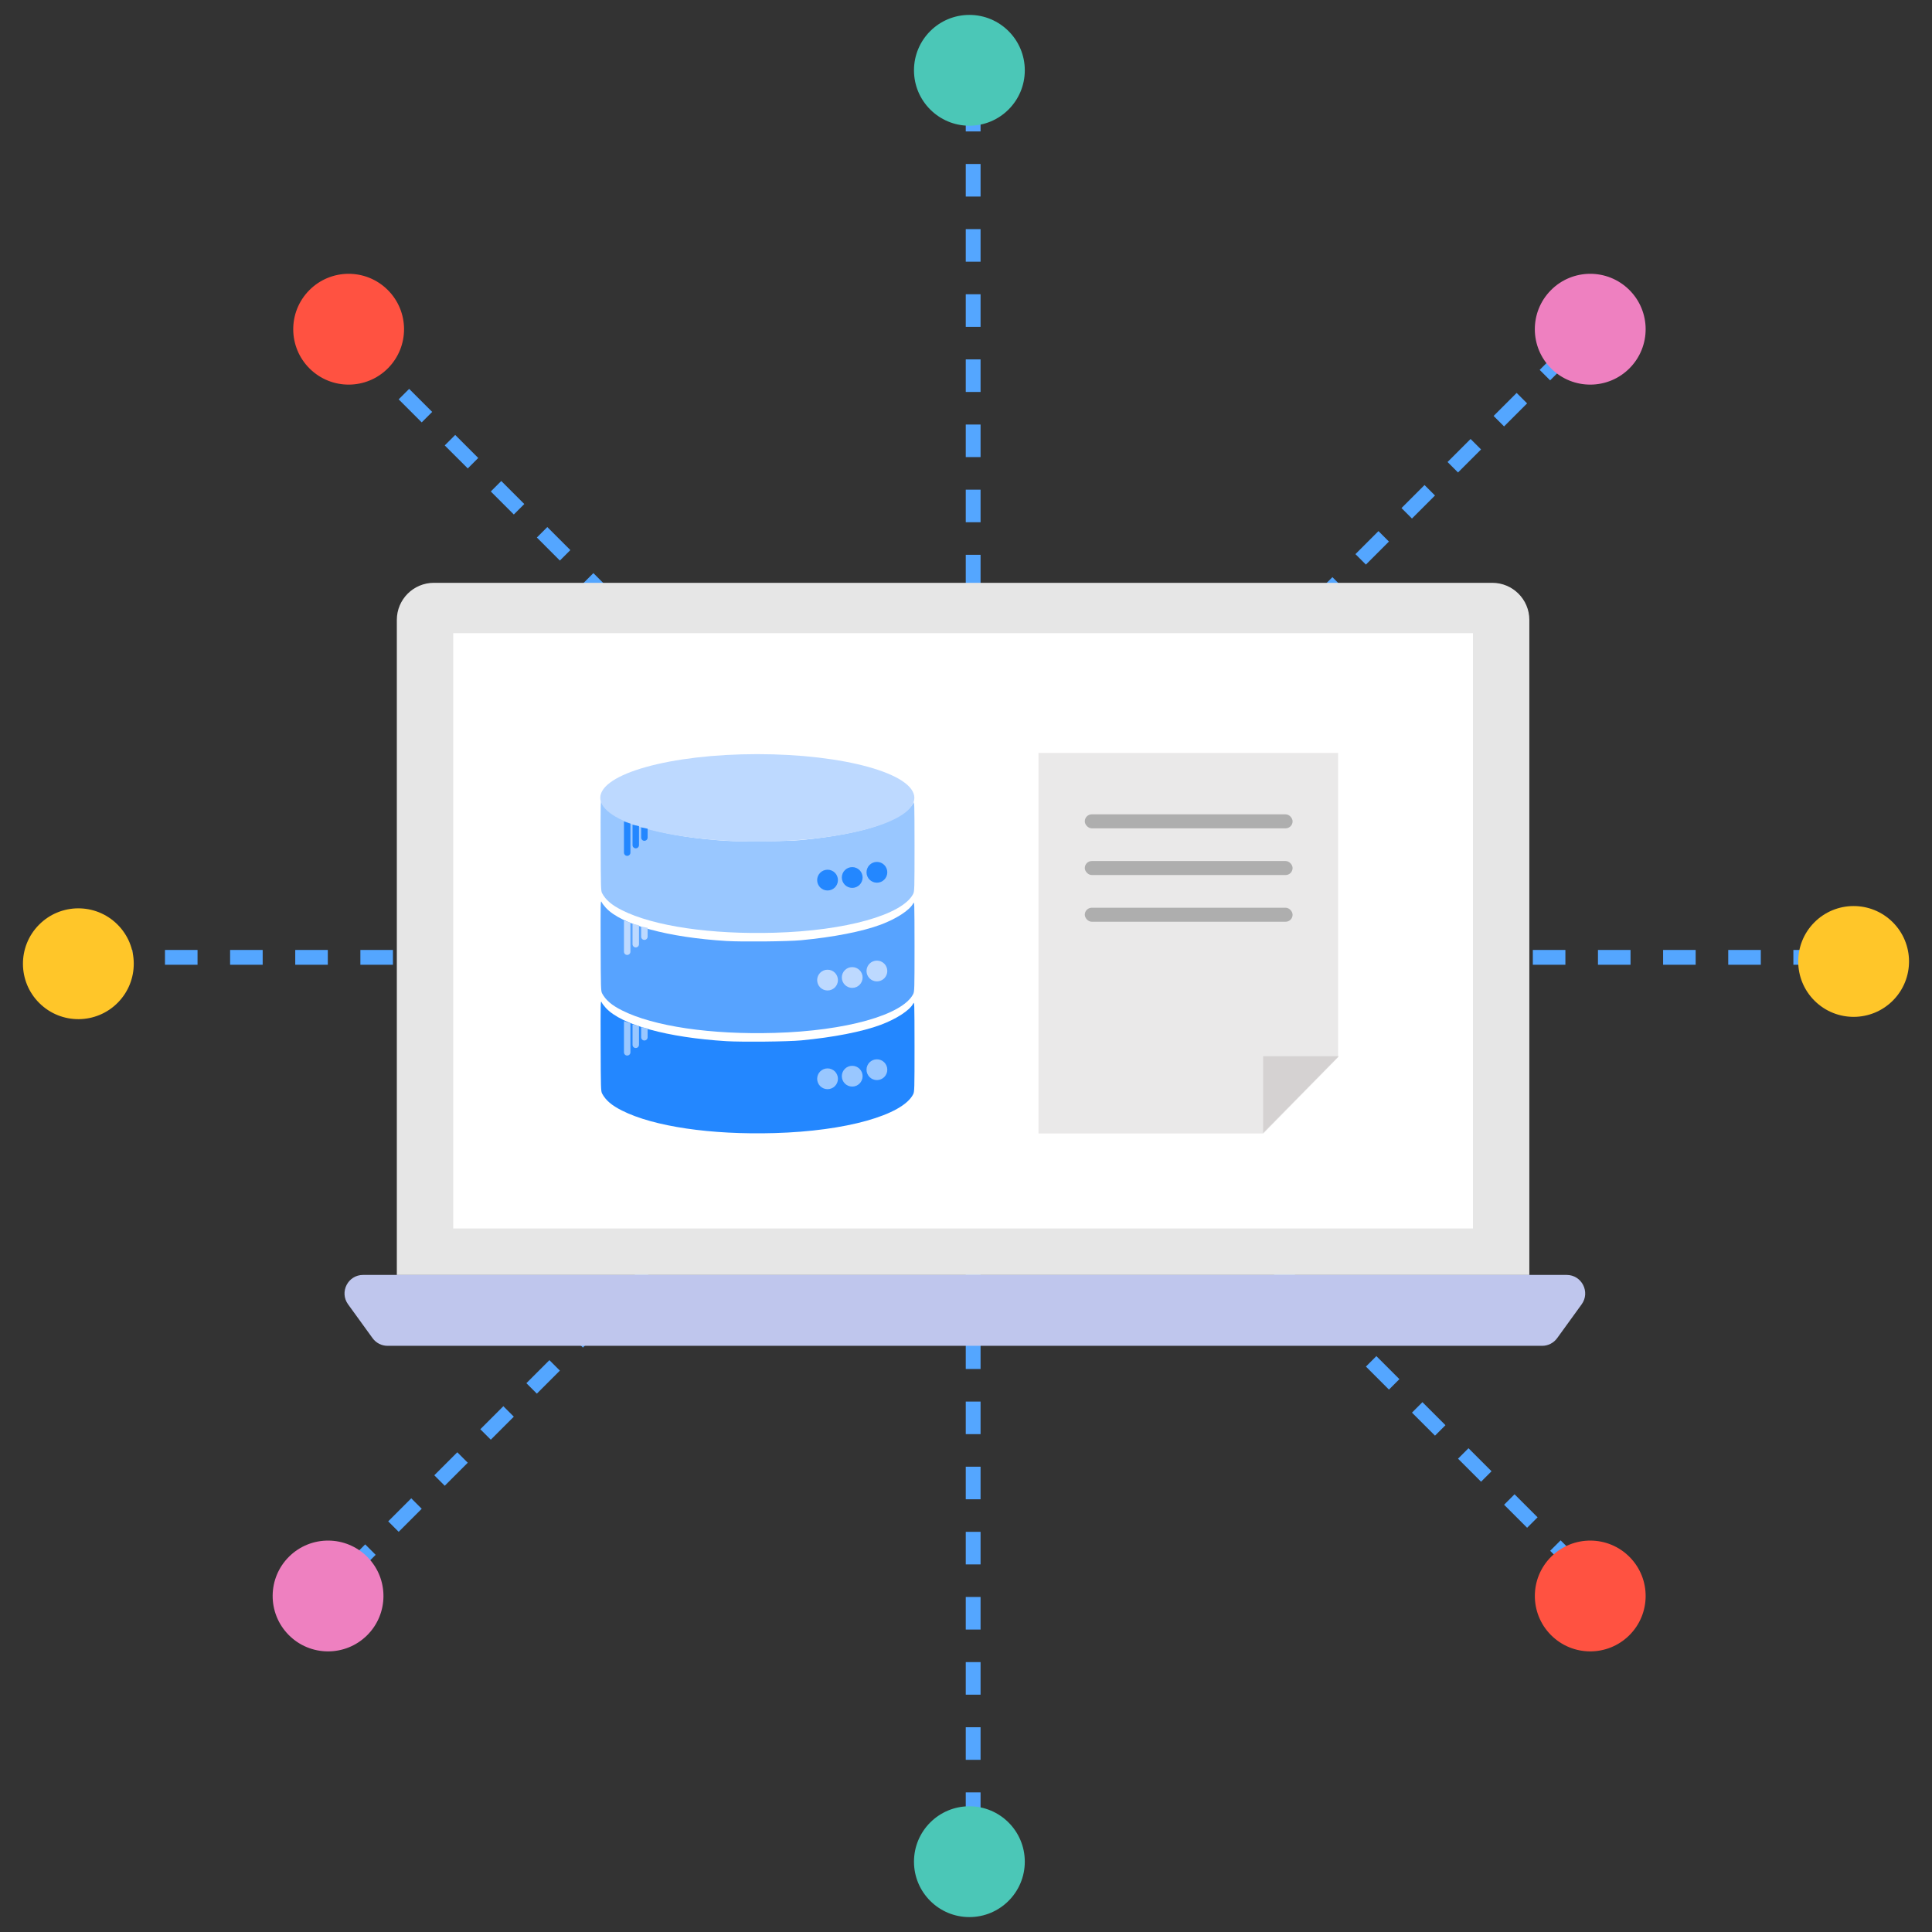<svg width="280" height="280" viewBox="0 0 280 280" fill="none" xmlns="http://www.w3.org/2000/svg">
<rect x="0" y="0" width="280" height="280" fill="#333333" stroke="none"/>
<line x1="141.038" y1="14.326" x2="141.038" y2="265.313" stroke="#54A6FF" stroke-width="2.146" stroke-dasharray="4.72 4.72"/>
<line x1="14.469" y1="138.747" x2="265.456" y2="138.747" stroke="#54A6FF" stroke-width="2.146" stroke-dasharray="4.72 4.72"/>
<line x1="51.864" y1="50.444" x2="229.339" y2="227.918" stroke="#54A6FF" stroke-width="2.146" stroke-dasharray="4.72 4.72"/>
<line x1="50.347" y1="227.919" x2="227.821" y2="50.444" stroke="#54A6FF" stroke-width="2.146" stroke-dasharray="4.72 4.72"/>
<circle cx="140.491" cy="10.191" r="8.03" fill="#4BC7B7"/>
<circle cx="140.491" cy="269.809" r="8.03" fill="#4BC7B7"/>
<circle cx="230.469" cy="47.712" r="8.03" transform="rotate(44.643 230.469 47.712)" fill="#EE80C0"/>
<circle cx="50.528" cy="47.712" r="8.03" transform="rotate(44.643 50.528 47.712)" fill="#FF5241"/>
<circle cx="8.03" cy="8.03" r="8.03" transform="matrix(-0.711 0.703 0.703 0.711 47.609 219.948)" fill="#EE80C0"/>
<circle cx="8.03" cy="8.03" r="8.03" transform="matrix(-0.711 0.703 0.703 0.711 230.535 219.948)" fill="#FF5241"/>
<path d="M57.512 89.838C57.512 86.872 59.917 84.467 62.883 84.467H216.271C219.238 84.467 221.643 86.872 221.643 89.838V184.784H57.512V89.838Z" fill="#E6E6E6"/>
<path d="M65.684 178.041L213.473 178.041V91.766L65.684 91.766V178.041Z" fill="white"/>
<path d="M50.445 189.033C49.159 187.257 50.428 184.772 52.62 184.772H227.05C229.242 184.772 230.511 187.257 229.225 189.033L225.674 193.936C225.169 194.634 224.36 195.047 223.499 195.047H56.171C55.31 195.047 54.501 194.634 53.996 193.936L50.445 189.033Z" fill="#BFC6ED"/>
<path fill-rule="evenodd" clip-rule="evenodd" d="M183.093 164.275L150.508 164.275L150.508 109.116L193.93 109.116L193.93 153.23L183.093 164.275Z" fill="#EAE9E9"/>
<path d="M183.066 153.076L183.066 164.198L194.014 153.076L183.066 153.076Z" fill="#D5D2D2"/>
<rect x="157.215" y="131.555" width="30.118" height="2.03" rx="1.015" fill="#AEAEAE"/>
<rect x="157.215" y="124.786" width="30.118" height="2.03" rx="1.015" fill="#AEAEAE"/>
<rect x="157.215" y="118.019" width="30.118" height="2.03" rx="1.015" fill="#AEAEAE"/>
<path d="M87.051 151.51C87.072 157.789 87.082 158.154 87.269 158.498C87.789 159.468 88.662 160.209 90.138 160.949C94.731 163.265 103.025 164.485 112.275 164.214C122.584 163.922 130.805 161.617 132.343 158.592C132.53 158.206 132.541 157.935 132.541 151.646C132.53 145.116 132.53 145.096 132.333 145.471C131.834 146.431 129.901 147.682 127.635 148.527C124.954 149.528 120.765 150.342 116.12 150.78C114.208 150.968 107.567 151.03 105.291 150.895C96.758 150.373 90.096 148.548 87.81 146.086C87.54 145.794 87.249 145.408 87.176 145.221C87.041 144.929 87.031 145.7 87.051 151.51Z" fill="#2387FF"/>
<path d="M87.051 136.992C87.072 143.271 87.082 143.636 87.269 143.98C87.789 144.95 88.662 145.69 90.138 146.431C94.731 148.746 103.025 149.967 112.275 149.696C122.584 149.404 130.805 147.098 132.343 144.074C132.53 143.688 132.541 143.417 132.541 137.127C132.53 130.598 132.53 130.577 132.333 130.953C131.834 131.912 129.901 133.164 127.635 134.009C124.954 135.01 120.765 135.824 116.12 136.262C114.208 136.449 107.567 136.512 105.291 136.376C96.758 135.855 90.096 134.03 87.81 131.568C87.54 131.276 87.249 130.89 87.176 130.702C87.041 130.41 87.031 131.182 87.051 136.992Z" fill="#57A3FF"/>
<path d="M87.051 122.473C87.072 128.752 87.082 129.117 87.269 129.462C87.789 130.432 88.662 131.172 90.138 131.913C94.731 134.228 103.025 135.448 112.275 135.177C122.584 134.885 130.805 132.58 132.343 129.555C132.53 129.17 132.541 128.898 132.541 122.609C132.53 116.08 132.53 116.059 132.333 116.434C131.834 117.394 129.901 118.646 127.635 119.49C124.954 120.492 120.765 121.305 116.12 121.743C114.208 121.931 107.567 121.994 105.291 121.858C96.758 121.337 90.096 119.511 87.81 117.05C87.54 116.758 87.249 116.372 87.176 116.184C87.041 115.892 87.031 116.664 87.051 122.473Z" fill="#99C7FF"/>
<ellipse cx="109.756" cy="115.631" rx="22.76" ry="6.336" fill="#BDD9FF"/>
<ellipse cx="119.935" cy="127.55" rx="1.506" ry="1.506" fill="#2387FF"/>
<circle cx="123.51" cy="127.174" r="1.506" fill="#2387FF"/>
<circle cx="127.088" cy="126.421" r="1.506" fill="#2387FF"/>
<ellipse cx="119.935" cy="142.042" rx="1.506" ry="1.506" fill="#BDD9FF"/>
<circle cx="123.51" cy="141.666" r="1.506" fill="#BDD9FF"/>
<circle cx="127.088" cy="140.725" r="1.506" fill="#BDD9FF"/>
<ellipse cx="119.935" cy="156.346" rx="1.506" ry="1.506" fill="#99C7FF"/>
<circle cx="123.51" cy="155.97" r="1.506" fill="#99C7FF"/>
<circle cx="127.088" cy="155.029" r="1.506" fill="#99C7FF"/>
<path d="M90.43 147.993L91.365 148.305V152.511C91.365 152.769 91.155 152.979 90.897 152.979C90.639 152.979 90.43 152.769 90.43 152.511V147.993Z" fill="#99C7FF"/>
<path d="M91.672 148.461L92.607 148.675V151.421C92.607 151.679 92.397 151.888 92.139 151.888C91.881 151.888 91.672 151.679 91.672 151.421V148.461Z" fill="#99C7FF"/>
<path d="M92.922 148.85L93.857 149.045V150.33C93.857 150.588 93.647 150.797 93.389 150.797C93.131 150.797 92.922 150.588 92.922 150.33V148.85Z" fill="#99C7FF"/>
<path d="M90.43 133.413L91.365 133.724V137.931C91.365 138.189 91.155 138.398 90.897 138.398C90.639 138.398 90.43 138.189 90.43 137.931V133.413Z" fill="#BDD9FF"/>
<path d="M91.672 133.88L92.607 134.094V136.84C92.607 137.098 92.397 137.307 92.139 137.307C91.881 137.307 91.672 137.098 91.672 136.84V133.88Z" fill="#BDD9FF"/>
<path d="M92.922 134.269L93.857 134.464V135.749C93.857 136.007 93.647 136.217 93.389 136.217C93.131 136.217 92.922 136.007 92.922 135.749V134.269Z" fill="#BDD9FF"/>
<path d="M90.43 119.051L91.365 119.363V123.569C91.365 123.827 91.155 124.037 90.897 124.037C90.639 124.037 90.43 123.827 90.43 123.569V119.051Z" fill="#2387FF"/>
<path d="M91.672 119.519L92.607 119.733V122.479C92.607 122.737 92.397 122.947 92.139 122.947C91.881 122.947 91.672 122.737 91.672 122.479V119.519Z" fill="#2387FF"/>
<path d="M92.922 119.908L93.857 120.103V121.388C93.857 121.646 93.647 121.856 93.389 121.856C93.131 121.856 92.922 121.646 92.922 121.388V119.908Z" fill="#2387FF"/>
<circle cx="11.356" cy="139.674" r="8.03" transform="rotate(44.643 11.356 139.674)" fill="#FFC629"/>
<circle cx="268.641" cy="139.342" r="8.03" transform="rotate(44.643 268.641 139.342)" fill="#FFC629"/>
</svg>
